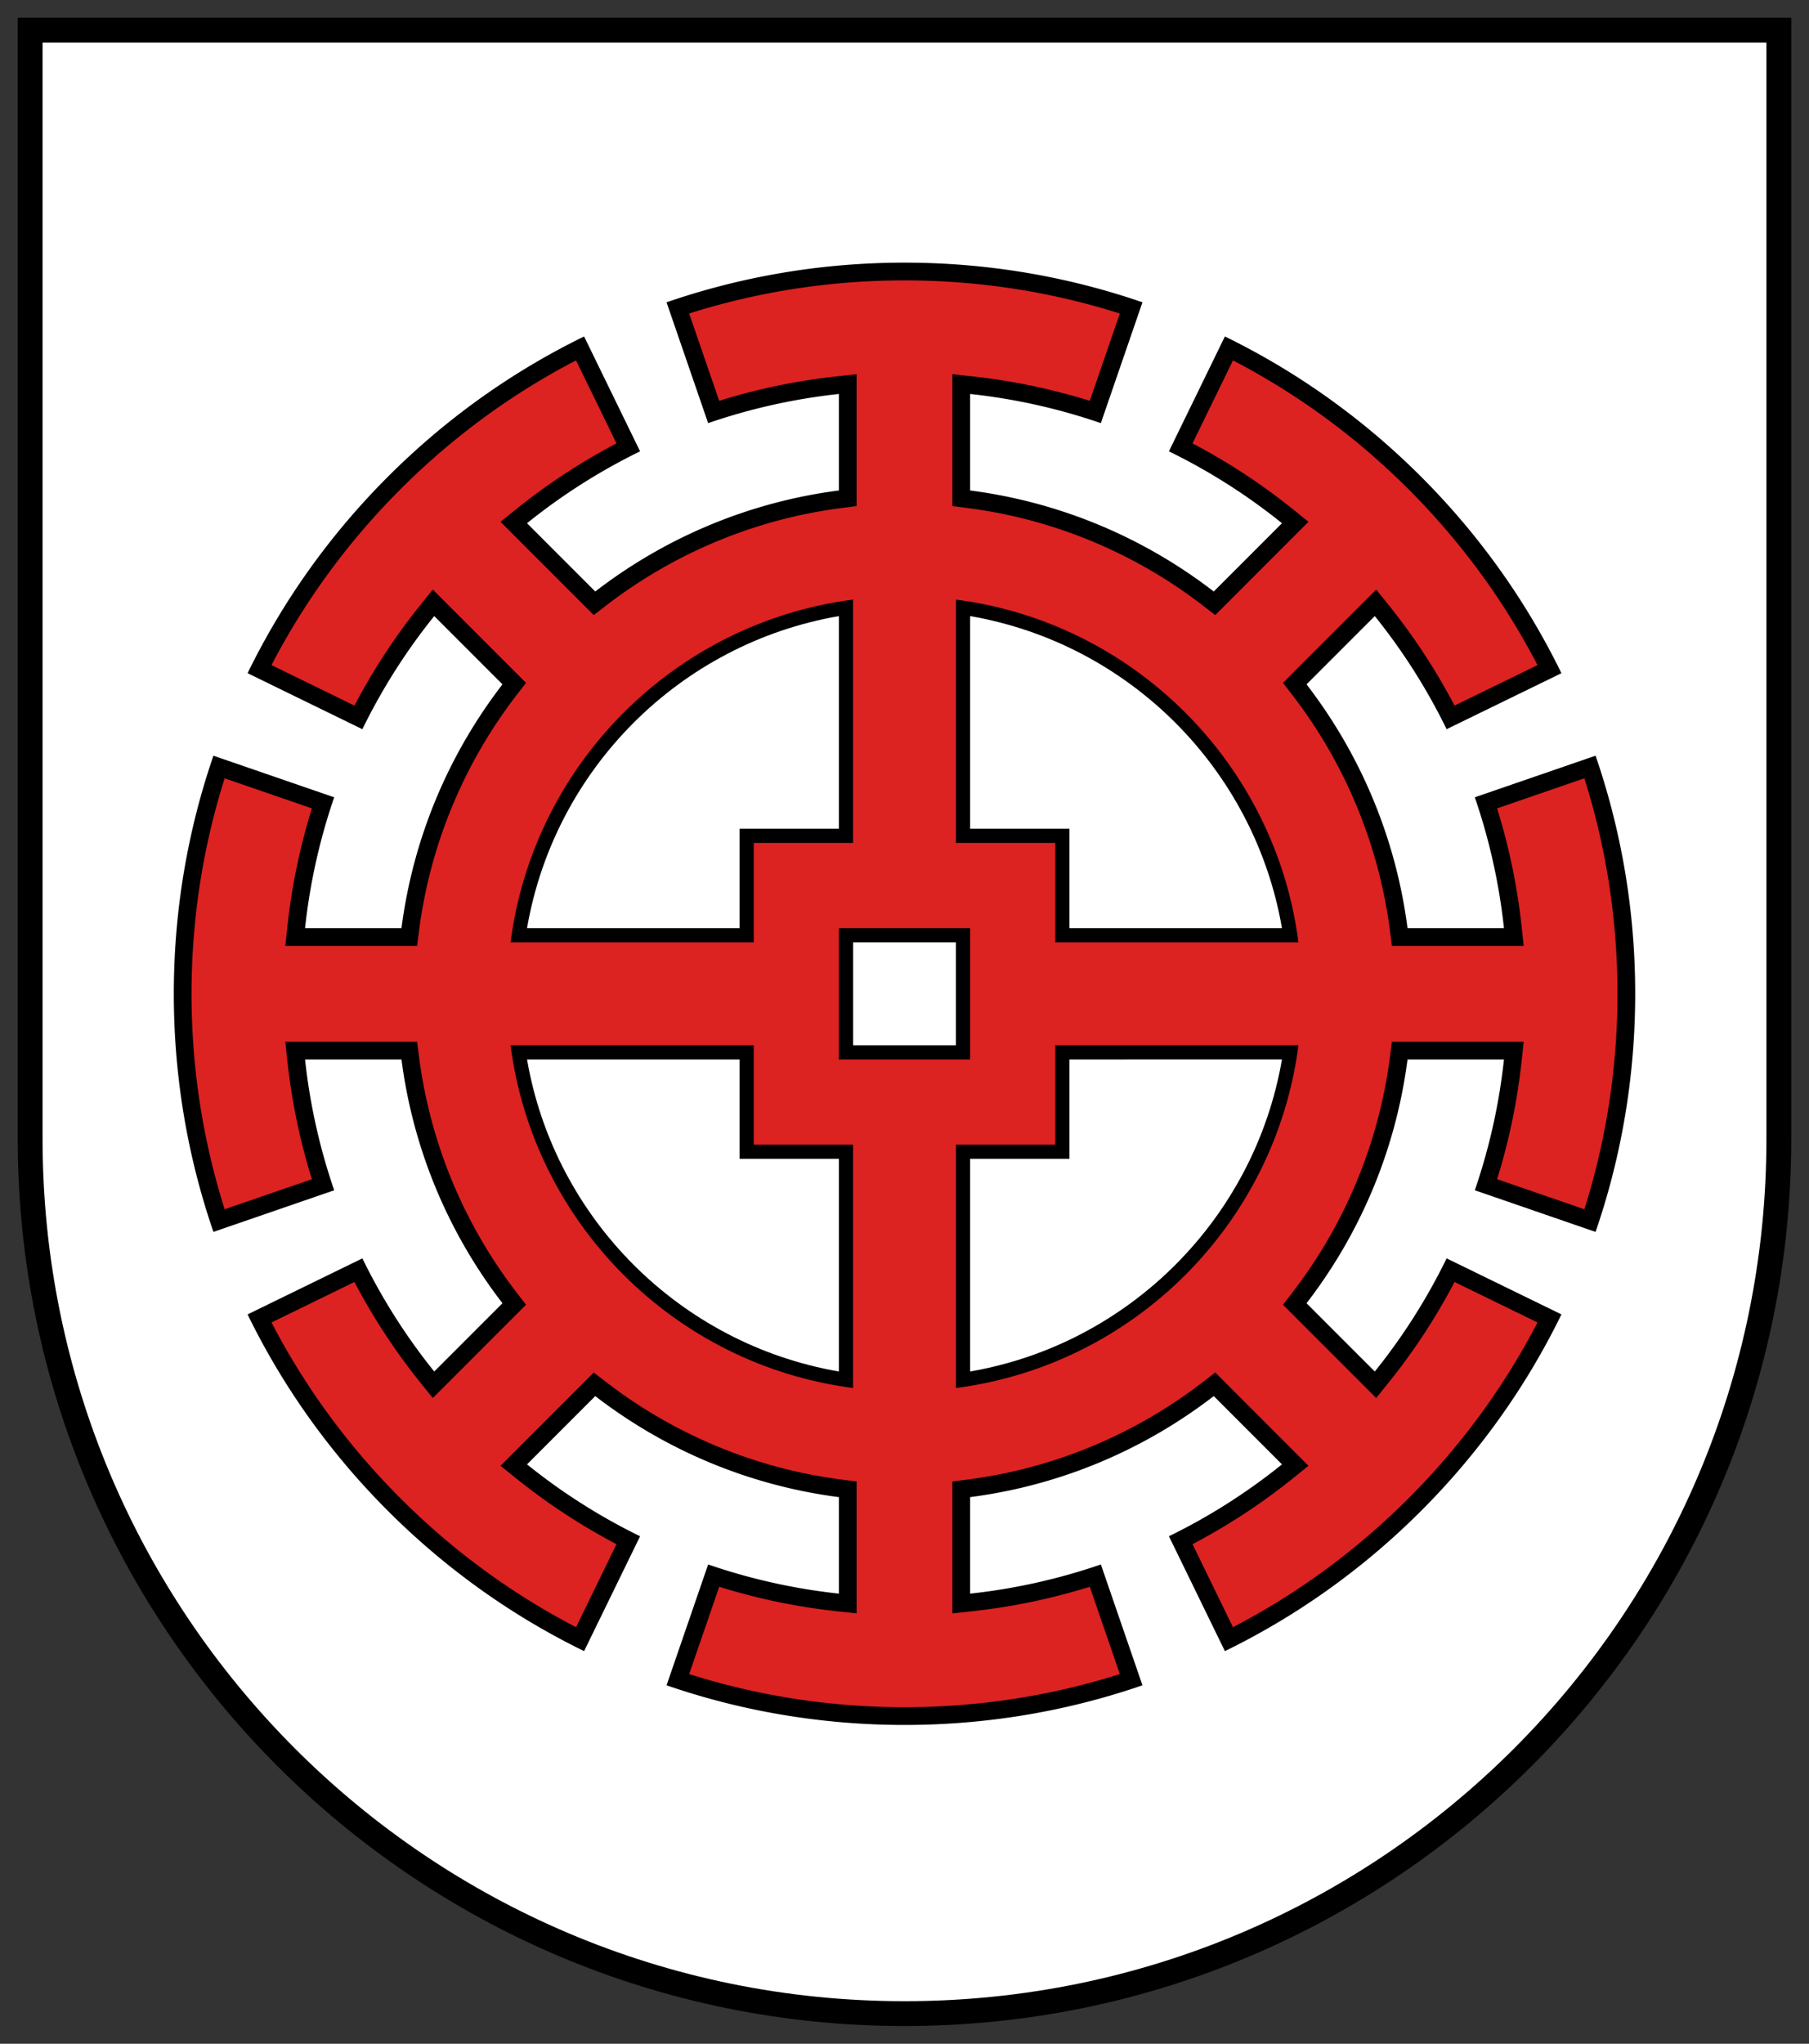 <svg xmlns="http://www.w3.org/2000/svg" width="510" height="575.83" viewBox="-5 -4.998 510 575.83" xml:space="preserve"><rect x="-5" y="-4.998" width="510" height="575.83" fill="#333333" stroke="none"/><path d="M0 .002v315.832c0 138.071 111.929 250 250 250s250-111.929 250-250V.002H0z"/><path fill="#FFF" d="M7 7.002v308.832c0 134.205 108.795 243 243 243s243-108.795 243-243V7.002H7z"/><path d="M250 69.002c-23.487 0-46.057 3.931-67.087 11.171l11.726 34.047a169.092 169.092 0 0 1 36.861-8.218v27.189c-25.647 3.313-49.159 13.426-68.682 28.464l-19.236-19.236a168.923 168.923 0 0 1 31.874-20.254l-15.785-32.364c-19.988 9.751-38.726 22.929-55.333 39.536-16.608 16.608-29.787 35.347-39.538 55.335l32.364 15.786a168.954 168.954 0 0 1 20.255-31.875l19.236 19.236c-15.039 19.523-25.152 43.035-28.465 68.682H81.001a168.955 168.955 0 0 1 8.216-36.859l-34.046-11.724c-7.239 21.028-11.17 43.597-11.17 67.083 0 23.487 3.931 46.056 11.17 67.085l34.047-11.723a169 169 0 0 1-8.217-36.861h27.188c3.313 25.646 13.426 49.158 28.466 68.682l-19.237 19.237a168.942 168.942 0 0 1-20.253-31.873L64.8 365.333c9.75 19.988 22.929 38.726 39.537 55.333 16.608 16.608 35.345 29.787 55.334 39.538l15.786-32.364a168.903 168.903 0 0 1-31.875-20.255l19.237-19.237c19.523 15.039 43.035 25.152 68.682 28.466v27.189a169.002 169.002 0 0 1-36.859-8.217l-11.724 34.047c21.028 7.239 43.597 11.17 67.083 11.17 23.487 0 46.056-3.931 67.085-11.17l-11.724-34.048a168.989 168.989 0 0 1-36.861 8.218v-27.189c25.646-3.313 49.159-13.427 68.683-28.467l19.238 19.238a168.867 168.867 0 0 1-31.871 20.251l15.777 32.369c19.99-9.75 38.729-22.931 55.338-39.539 16.607-16.607 29.787-35.347 39.537-55.336l-32.365-15.785a168.807 168.807 0 0 1-20.253 31.877l-19.239-19.239c15.04-19.522 25.152-43.034 28.466-68.681h27.19a168.953 168.953 0 0 1-8.217 36.855l34.045 11.732c7.24-21.029 11.171-43.6 11.172-67.088 0-23.486-3.932-46.057-11.172-67.086l-34.047 11.725a168.945 168.945 0 0 1 8.219 36.861h-27.19c-3.313-25.646-13.427-49.158-28.466-68.681l19.238-19.238a168.955 168.955 0 0 1 20.25 31.87l32.37-15.777c-9.75-19.989-22.931-38.729-39.538-55.338-16.61-16.607-35.349-29.787-55.339-39.537l-15.783 32.365a168.969 168.969 0 0 1 31.876 20.254l-19.238 19.238c-19.523-15.04-43.035-25.152-68.682-28.465v-27.189a169.036 169.036 0 0 1 36.855 8.216l11.732-34.045c-21.029-7.24-43.599-11.172-67.087-11.172z"/><path fill="#D22" d="M250 74.002c20.747 0 41.144 3.137 60.711 9.33l-8.478 24.6a174.59 174.59 0 0 0-33.195-6.901l-5.538-.6v37.155l4.359.563c24.063 3.108 46.979 12.606 66.271 27.467l3.48 2.681 26.284-26.283-4.34-3.492a174.542 174.542 0 0 0-28.357-18.595l11.405-23.386c18.215 9.456 34.856 21.661 49.526 36.33 14.671 14.672 26.876 31.315 36.331 49.527l-23.39 11.4a174.55 174.55 0 0 0-18.592-28.352l-3.492-4.339-26.283 26.283 2.681 3.48c14.86 19.292 24.359 42.208 27.468 66.271l.563 4.359h37.156l-.6-5.538a174.598 174.598 0 0 0-6.902-33.2l24.601-8.472C447.863 233.857 451 254.255 451 275c-.001 20.747-3.139 41.146-9.33 60.711l-24.601-8.478a174.546 174.546 0 0 0 6.901-33.195l.6-5.538h-37.156l-.563 4.359c-3.108 24.064-12.607 46.98-27.468 66.27l-2.682 3.48 26.285 26.284 3.492-4.339a174.453 174.453 0 0 0 18.595-28.357l23.386 11.405c-9.456 18.216-21.661 34.856-36.33 49.526-14.672 14.671-31.313 26.876-49.527 36.331l-11.399-23.389a174.471 174.471 0 0 0 28.353-18.593l4.34-3.492-26.284-26.283-3.48 2.681c-19.291 14.861-42.208 24.36-66.271 27.469l-4.359.563v37.155l5.538-.6a174.598 174.598 0 0 0 33.2-6.902l8.471 24.603c-19.566 6.192-39.964 9.329-60.709 9.329-20.744 0-41.141-3.137-60.707-9.329l8.471-24.602a174.483 174.483 0 0 0 33.198 6.901l5.538.6v-37.155l-4.359-.563c-24.063-3.108-46.98-12.607-66.271-27.468l-3.48-2.681-26.282 26.282 4.339 3.492a174.582 174.582 0 0 0 28.356 18.596l-11.406 23.386c-18.215-9.457-34.856-21.662-49.524-36.331-14.669-14.67-26.875-31.31-36.33-49.523L94.931 356.2a174.518 174.518 0 0 0 18.595 28.354l3.492 4.339 26.282-26.282-2.681-3.48c-14.861-19.292-24.359-42.208-27.468-66.271l-.563-4.359H75.43l.599 5.538a174.722 174.722 0 0 0 6.901 33.199l-24.6 8.472c-6.192-19.566-9.329-39.964-9.329-60.709 0-20.744 3.136-41.141 9.329-60.707l24.601 8.471a174.557 174.557 0 0 0-6.901 33.199l-.599 5.537h37.154l.563-4.359c3.108-24.064 12.606-46.98 27.467-66.271l2.681-3.48-26.281-26.281-3.492 4.339a174.537 174.537 0 0 0-18.596 28.356l-23.385-11.407c9.458-18.215 21.663-34.856 36.331-49.525 14.667-14.667 31.308-26.872 49.523-36.33l11.405 23.386a174.529 174.529 0 0 0-28.355 18.595l-4.338 3.492 26.281 26.281 3.48-2.681c19.292-14.86 42.208-24.358 66.271-27.466l4.359-.563v-37.155l-5.538.599a174.661 174.661 0 0 0-33.2 6.903l-8.473-24.602c19.569-6.193 39.967-9.33 60.712-9.33"/><path d="M207.5 232.502h28v-68.567c-50.26 6.497-90.07 46.308-96.567 96.567H207.5v-28zM292.5 232.502v28h68.567c-6.498-50.26-46.311-90.07-96.567-96.567v68.567h28zM207.5 317.502v-28h-68.567c6.498 50.257 46.308 90.069 96.567 96.567v-68.567h-28zM292.5 289.502v28h-28v68.567c50.256-6.498 90.069-46.312 96.567-96.567H292.5z"/><path fill="#FFF" d="M203.5 228.502h28v-59.916c-44.821 7.737-80.179 43.094-87.916 87.916H203.5v-28zM296.5 228.502v28h59.915c-7.737-44.821-43.097-80.178-87.915-87.916v59.916h28zM203.5 321.502v-28h-59.916c7.738 44.818 43.095 80.178 87.916 87.915v-59.915h-28zM296.5 293.502v28h-28v59.915c44.817-7.738 80.177-43.098 87.915-87.915H296.5z"/><path d="M231.5 256.502h37v37h-37z"/><path fill="#FFF" d="M235.5 260.502h29v29h-29z"/></svg>